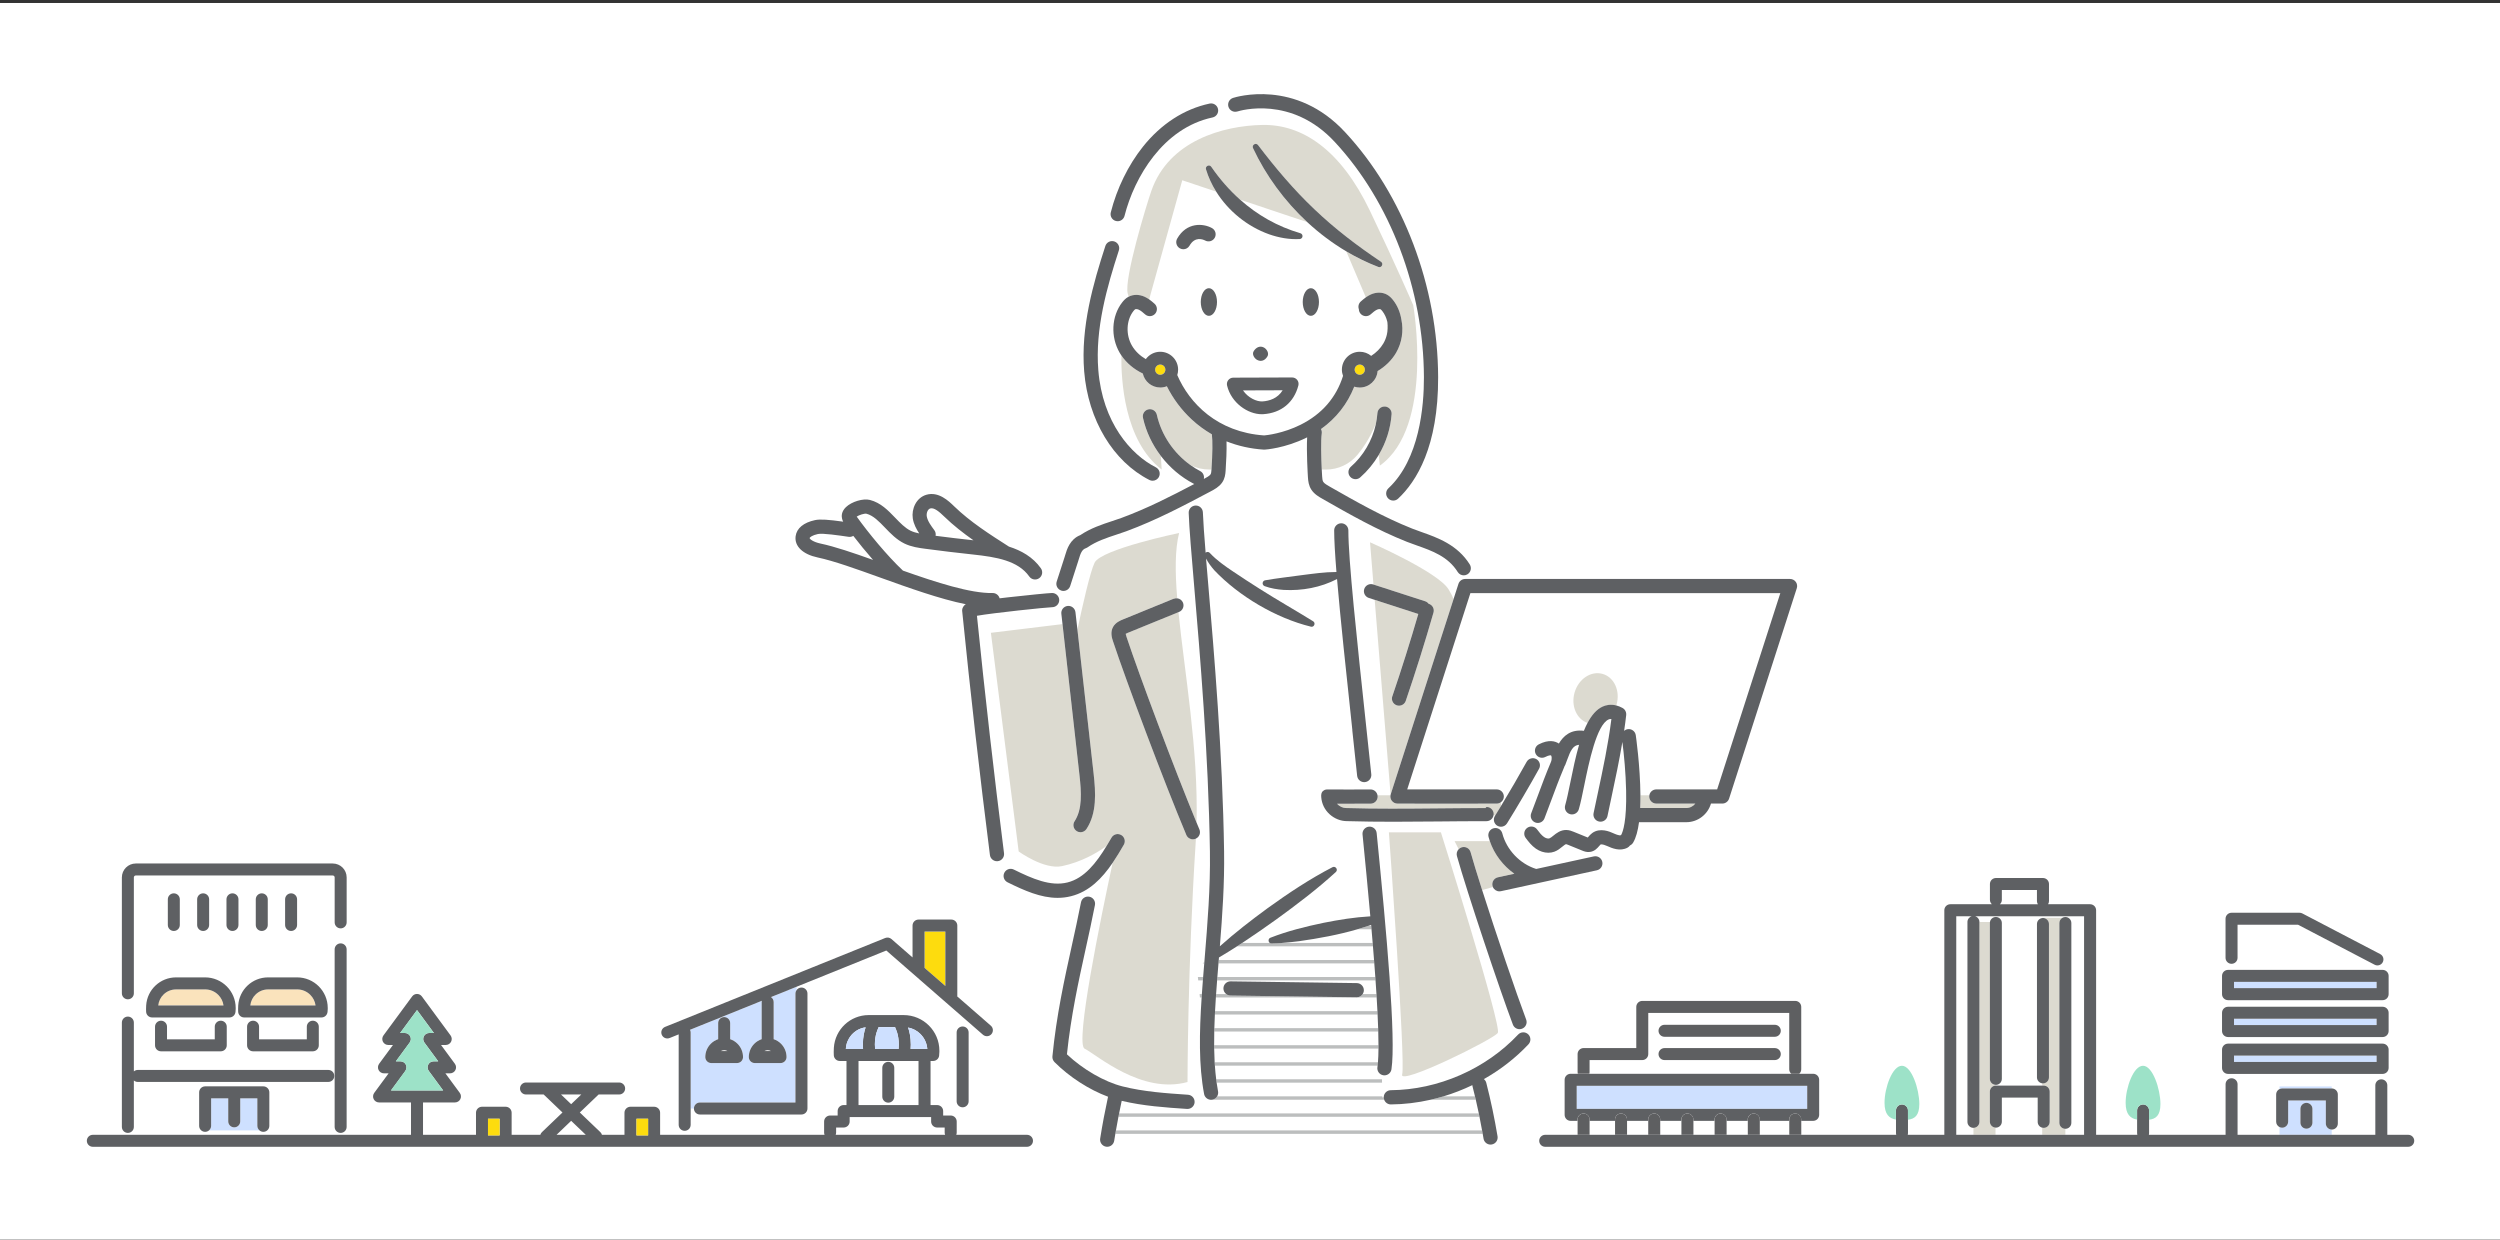 <svg width="752" height="373" viewBox="0 0 752 373" fill="none" xmlns="http://www.w3.org/2000/svg">
<rect x="0" y="0" width="752" height="373" fill="#333333" stroke="none"/>
<rect width="752" height="372" transform="translate(0 0.9)" fill="white"/>
<g clip-path="url(#clip0_77_364)">
<path d="M543.61 326.604H474.266V333.548H543.61V326.604Z" fill="#CEE0FF"/>
<path d="M478.145 322.519V318.87H493.995C494.468 318.87 494.936 318.676 495.27 318.342C495.604 318.008 495.798 317.541 495.798 317.067V304.683H538.201V317.067V321.651C538.201 322.185 538.438 322.658 538.808 322.992H541.206C541.576 322.665 541.813 322.185 541.813 321.651V302.874C541.813 302.401 541.619 301.933 541.285 301.599C540.951 301.266 540.484 301.071 540.01 301.071H493.995C493.521 301.071 493.054 301.266 492.72 301.599C492.386 301.933 492.192 302.401 492.192 302.874V315.258H476.342C475.868 315.258 475.401 315.453 475.067 315.786C474.733 316.12 474.539 316.588 474.539 317.061V322.513C474.539 322.677 474.569 322.834 474.611 322.986H478.078C478.12 322.834 478.151 322.677 478.151 322.513L478.145 322.519Z" fill="#5E5F61"/>
<path d="M533.861 308.258H500.685C499.689 308.258 498.882 309.065 498.882 310.061C498.882 311.056 499.689 311.864 500.685 311.864H533.861C534.856 311.864 535.664 311.056 535.664 310.061C535.664 309.065 534.856 308.258 533.861 308.258Z" fill="#5E5F61"/>
<path d="M533.861 315.263H500.685C499.689 315.263 498.882 316.07 498.882 317.066C498.882 318.061 499.689 318.869 500.685 318.869H533.861C534.856 318.869 535.664 318.061 535.664 317.066C535.664 316.07 534.856 315.263 533.861 315.263Z" fill="#5E5F61"/>
<path d="M476.342 334.945C477.337 334.945 478.145 335.753 478.145 336.748V337.155H485.8V336.748C485.8 335.753 486.607 334.945 487.603 334.945C488.598 334.945 489.406 335.753 489.406 336.748V337.155H495.78V336.748C495.78 335.753 496.587 334.945 497.583 334.945C498.578 334.945 499.386 335.753 499.386 336.748V337.155H505.76V336.748C505.76 335.753 506.567 334.945 507.563 334.945C508.558 334.945 509.366 335.753 509.366 336.748V337.155H515.74V336.748C515.74 335.753 516.547 334.945 517.543 334.945C518.539 334.945 519.346 335.753 519.346 336.748V337.155H525.72V336.748C525.72 335.753 526.528 334.945 527.523 334.945C528.519 334.945 529.326 335.753 529.326 336.748V337.155H538.195V336.748C538.195 335.753 539.003 334.945 539.998 334.945C540.994 334.945 541.801 335.753 541.801 336.748V337.155H545.401C545.875 337.155 546.342 336.961 546.676 336.627C547.01 336.293 547.204 335.825 547.204 335.352V324.795C547.204 324.322 547.01 323.854 546.676 323.52C546.342 323.186 545.875 322.992 545.401 322.992H472.444C471.971 322.992 471.503 323.186 471.169 323.52C470.836 323.854 470.641 324.322 470.641 324.795V335.352C470.641 335.825 470.836 336.293 471.169 336.627C471.503 336.961 471.971 337.155 472.444 337.155H474.52V336.748C474.52 335.753 475.328 334.945 476.323 334.945H476.342ZM474.266 333.549V326.604H543.61V333.549H474.266Z" fill="#5E6063"/>
<path d="M478.145 337.161V336.754C478.145 335.759 477.337 334.951 476.342 334.951C475.346 334.951 474.539 335.759 474.539 336.754V341.356H478.151V337.161H478.145Z" fill="#5E5F61"/>
<path d="M489.412 336.754C489.412 335.759 488.604 334.951 487.609 334.951C486.613 334.951 485.806 335.759 485.806 336.754V341.356H489.418V336.754H489.412Z" fill="#5E5F61"/>
<path d="M499.392 336.754C499.392 335.759 498.584 334.951 497.589 334.951C496.593 334.951 495.786 335.759 495.786 336.754V341.356H499.398V336.754H499.392Z" fill="#5E5F61"/>
<path d="M509.378 336.754C509.378 335.759 508.571 334.951 507.575 334.951C506.58 334.951 505.772 335.759 505.772 336.754V341.356H509.384V336.754H509.378Z" fill="#5E5F61"/>
<path d="M519.358 336.754C519.358 335.759 518.551 334.951 517.555 334.951C516.56 334.951 515.752 335.759 515.752 336.754V341.356H519.364V336.754H519.358Z" fill="#5E5F61"/>
<path d="M529.344 336.754C529.344 335.759 528.537 334.951 527.541 334.951C526.546 334.951 525.738 335.759 525.738 336.754V341.356H529.35V336.754H529.344Z" fill="#5E5F61"/>
<path d="M540.016 334.945C539.021 334.945 538.214 335.753 538.214 336.748V341.35H541.826V336.748C541.826 335.753 541.018 334.945 540.023 334.945H540.016Z" fill="#5E5F61"/>
<path d="M619.457 337.737V277.632C619.457 276.97 619.815 276.4 620.343 276.084H614.291V276.151C614.363 276.139 614.436 276.126 614.515 276.126C615.511 276.126 616.318 276.934 616.318 277.929V324.066C616.318 325.062 615.511 325.869 614.515 325.869C614.436 325.869 614.363 325.857 614.291 325.845V326.525H614.74C615.213 326.525 615.681 326.719 616.015 327.053C616.348 327.387 616.543 327.854 616.543 328.328V337.446C616.543 338.441 615.735 339.249 614.74 339.249C614.582 339.249 614.436 339.225 614.291 339.188V341.343H621.26V339.534C620.264 339.534 619.457 338.727 619.457 337.731V337.737Z" fill="#DCDAD0"/>
<path d="M600.255 341.35V339.182C599.308 339.128 598.549 338.351 598.549 337.385V328.34C598.549 327.867 598.744 327.399 599.078 327.065C599.387 326.756 599.812 326.574 600.255 326.549V326.325C599.308 326.27 598.549 325.493 598.549 324.528V277.638C598.549 277.535 598.562 277.438 598.58 277.341H595.417V337.464C595.417 338.46 594.61 339.267 593.614 339.267V341.356H600.261L600.255 341.35Z" fill="#DCDAD0"/>
<path d="M714.887 295.346H671.992V297.24H714.887V295.346Z" fill="#CEE0FF"/>
<path d="M714.887 306.437H671.992V308.331H714.887V306.437Z" fill="#CEE0FF"/>
<path d="M714.887 317.527H671.992V319.421H714.887V317.527Z" fill="#CEE0FF"/>
<path d="M701.373 327.411V326.81H685.669V327.611C685.918 327.483 686.191 327.411 686.476 327.411H701.373Z" fill="#CEE0FF"/>
<path d="M701.374 339.766C700.402 339.741 699.619 338.946 699.619 337.963V331.012H688.285V337.398C688.285 338.394 687.478 339.201 686.482 339.201C686.191 339.201 685.918 339.128 685.675 339.001V341.344H701.38V339.759L701.374 339.766ZM695.576 337.708C695.576 338.703 694.769 339.511 693.773 339.511C692.778 339.511 691.97 338.703 691.97 337.708V333.549C691.97 332.554 692.778 331.746 693.773 331.746C694.769 331.746 695.576 332.554 695.576 333.549V337.708Z" fill="#CEE0FF"/>
<path d="M671.251 289.913C672.247 289.913 673.054 289.106 673.054 288.11V278.167H691.266L714.298 290.193C715.184 290.654 716.271 290.314 716.732 289.428C717.194 288.541 716.854 287.455 715.967 286.993L692.541 274.761C692.28 274.621 692.001 274.555 691.703 274.555H671.245C670.772 274.555 670.304 274.749 669.97 275.083C669.636 275.417 669.442 275.884 669.442 276.358V288.11C669.442 289.106 670.25 289.913 671.245 289.913H671.251Z" fill="#5E6063"/>
<path d="M670.189 311.944H716.696C717.169 311.944 717.637 311.75 717.971 311.416C718.305 311.082 718.499 310.615 718.499 310.141V304.635C718.499 304.161 718.305 303.694 717.971 303.36C717.637 303.026 717.169 302.832 716.696 302.832H670.189C669.715 302.832 669.248 303.026 668.914 303.36C668.58 303.694 668.386 304.161 668.386 304.635V310.141C668.386 310.615 668.58 311.082 668.914 311.416C669.248 311.75 669.715 311.944 670.189 311.944ZM671.992 306.438H714.887V308.332H671.992V306.438Z" fill="#5E6063"/>
<path d="M670.189 300.851H716.696C717.169 300.851 717.637 300.657 717.971 300.323C718.305 299.989 718.499 299.522 718.499 299.048V293.542C718.499 293.069 718.305 292.601 717.971 292.267C717.637 291.934 717.169 291.739 716.696 291.739H670.189C669.715 291.739 669.248 291.934 668.914 292.267C668.58 292.601 668.386 293.069 668.386 293.542V299.048C668.386 299.522 668.58 299.989 668.914 300.323C669.248 300.657 669.715 300.851 670.189 300.851ZM671.992 295.345H714.887V297.239H671.992V295.345Z" fill="#5E6063"/>
<path d="M670.189 323.035H716.696C717.169 323.035 717.637 322.841 717.971 322.507C718.305 322.173 718.499 321.705 718.499 321.232V315.726C718.499 315.252 718.305 314.785 717.971 314.451C717.637 314.117 717.169 313.923 716.696 313.923H670.189C669.715 313.923 669.248 314.117 668.914 314.451C668.58 314.785 668.386 315.252 668.386 315.726V321.232C668.386 321.705 668.58 322.173 668.914 322.507C669.248 322.841 669.715 323.035 670.189 323.035ZM671.992 317.529H714.887V319.423H671.992V317.529Z" fill="#5E6063"/>
<path d="M688.279 337.403V331.017H699.613V337.968C699.613 338.945 700.396 339.741 701.367 339.771C701.386 339.771 701.398 339.771 701.416 339.771C702.412 339.771 703.219 338.964 703.219 337.968V329.214C703.219 328.741 703.025 328.273 702.691 327.939C702.357 327.605 701.89 327.411 701.416 327.411H686.47C686.191 327.411 685.912 327.484 685.663 327.611C685.493 327.696 685.329 327.806 685.195 327.939C684.861 328.273 684.667 328.741 684.667 329.214V337.403C684.667 338.108 685.074 338.715 685.663 339.012C685.906 339.134 686.179 339.212 686.47 339.212C687.466 339.212 688.273 338.405 688.273 337.409L688.279 337.403Z" fill="#5E6063"/>
<path d="M693.773 331.74C692.778 331.74 691.97 332.548 691.97 333.543V337.702C691.97 338.697 692.778 339.505 693.773 339.505C694.769 339.505 695.576 338.697 695.576 337.702V333.543C695.576 332.548 694.769 331.74 693.773 331.74Z" fill="#5E6063"/>
<path d="M602.155 337.391V330.149H612.937V337.464C612.937 338.302 613.514 339.006 614.291 339.206C614.436 339.243 614.582 339.267 614.74 339.267C615.735 339.267 616.543 338.46 616.543 337.464V328.346C616.543 327.872 616.348 327.405 616.015 327.071C615.681 326.737 615.213 326.543 614.74 326.543H600.352C600.316 326.543 600.286 326.549 600.255 326.555C599.818 326.579 599.393 326.762 599.078 327.071C598.744 327.405 598.549 327.872 598.549 328.346V337.391C598.549 338.356 599.302 339.133 600.255 339.188C600.292 339.188 600.322 339.2 600.352 339.2C601.348 339.2 602.155 338.393 602.155 337.397V337.391Z" fill="#5E6063"/>
<path d="M602.155 324.521V277.631C602.155 276.636 601.348 275.828 600.352 275.828C599.46 275.828 598.719 276.478 598.58 277.334C598.562 277.431 598.549 277.528 598.549 277.631V324.521C598.549 325.486 599.302 326.263 600.255 326.318C600.292 326.318 600.322 326.33 600.352 326.33C601.348 326.33 602.155 325.522 602.155 324.527V324.521Z" fill="#5E6063"/>
<path d="M616.324 324.072V277.935C616.324 276.939 615.517 276.132 614.521 276.132C614.442 276.132 614.369 276.144 614.297 276.156C613.41 276.265 612.718 277.018 612.718 277.941V324.078C612.718 324.994 613.41 325.747 614.297 325.862C614.369 325.875 614.442 325.887 614.521 325.887C615.517 325.887 616.324 325.079 616.324 324.084V324.072Z" fill="#5E6063"/>
<path d="M619.457 277.639V337.744C619.457 338.74 620.264 339.547 621.26 339.547C622.255 339.547 623.063 338.74 623.063 337.744V277.639C623.063 276.643 622.255 275.836 621.26 275.836C620.926 275.836 620.61 275.933 620.343 276.091C619.815 276.407 619.457 276.977 619.457 277.639Z" fill="#5E6063"/>
<path d="M724.375 341.349H718.104V326.464C718.104 325.468 717.297 324.661 716.301 324.661C715.306 324.661 714.498 325.468 714.498 326.464V341.349H673.06V326.142C673.06 325.147 672.253 324.339 671.257 324.339C670.262 324.339 669.454 325.147 669.454 326.142V341.349H646.38C646.422 341.197 646.447 341.046 646.447 340.888V334.028C646.447 333.032 645.639 332.225 644.644 332.225C643.648 332.225 642.841 333.032 642.841 334.028V340.888C642.841 341.052 642.871 341.203 642.907 341.349H630.511V273.795C630.511 273.322 630.317 272.854 629.983 272.52C629.649 272.186 629.182 271.992 628.708 271.992H616.057C616.233 271.713 616.336 271.391 616.336 271.039V265.909C616.336 265.436 616.142 264.968 615.808 264.635C615.474 264.301 615.007 264.106 614.533 264.106H600.371C599.897 264.106 599.43 264.301 599.096 264.635C598.762 264.968 598.568 265.436 598.568 265.909V270.663C598.568 271.191 598.798 271.664 599.162 271.992H586.657C586.183 271.992 585.716 272.186 585.382 272.52C585.048 272.854 584.854 273.322 584.854 273.795V341.349H573.854C573.897 341.197 573.921 341.046 573.921 340.888V334.028C573.921 333.032 573.113 332.225 572.118 332.225C571.122 332.225 570.315 333.032 570.315 334.028V340.888C570.315 341.052 570.345 341.203 570.382 341.349H464.795C463.8 341.349 462.992 342.156 462.992 343.152C462.992 344.148 463.8 344.955 464.795 344.955H724.399C725.395 344.955 726.202 344.148 726.202 343.152C726.202 342.156 725.395 341.349 724.399 341.349H724.375ZM602.155 270.669V267.718H612.712V271.045C612.712 271.397 612.815 271.725 612.991 271.998H601.566C601.931 271.67 602.161 271.197 602.161 270.669H602.155ZM588.442 275.604H593.122C592.363 275.817 591.805 276.509 591.805 277.334V337.458C591.805 338.453 592.612 339.261 593.608 339.261C594.603 339.261 595.411 338.453 595.411 337.458V277.334C595.411 276.509 594.852 275.817 594.093 275.604H626.887V341.349H621.26H588.442V275.604Z" fill="#5E6063"/>
<path d="M572.1 332.225C573.095 332.225 573.903 333.033 573.903 334.028V336.821C575.9 336.566 577.332 335.607 577.332 332.086C577.332 327.575 574.989 320.582 572.1 320.582C569.21 320.582 566.867 327.205 566.867 331.716C566.867 335.23 568.293 336.42 570.291 336.772V334.028C570.291 333.033 571.098 332.225 572.093 332.225H572.1Z" fill="#9DE2C8"/>
<path d="M644.632 332.225C645.627 332.225 646.435 333.033 646.435 334.028V336.821C648.432 336.566 649.858 335.607 649.858 332.086C649.858 327.575 647.515 320.582 644.625 320.582C641.736 320.582 639.393 327.205 639.393 331.716C639.393 335.237 640.819 336.42 642.822 336.772V334.028C642.822 333.033 643.63 332.225 644.625 332.225H644.632Z" fill="#9DE2C8"/>
<path d="M284.364 296.587V280.208H278.117V291.141L284.364 296.587Z" fill="#FDDC0E"/>
<path d="M232.727 301.418V312.588C233.571 312.873 234.324 313.341 234.937 313.954C235.963 314.974 236.6 316.407 236.6 317.967C236.6 318.44 236.406 318.908 236.072 319.241C235.738 319.575 235.271 319.77 234.797 319.77H227.057C226.584 319.77 226.116 319.575 225.783 319.241C225.449 318.908 225.254 318.44 225.254 317.967C225.254 316.407 225.892 314.974 226.918 313.954C227.525 313.341 228.284 312.873 229.127 312.588V301.418C229.127 301.285 229.146 301.163 229.17 301.036L207.565 309.759C207.686 310.002 207.765 310.275 207.765 310.567V333.441H208.736C208.736 332.445 209.544 331.638 210.539 331.638H239.278V298.856C239.278 298.456 239.411 298.091 239.63 297.794V296.811L231.932 299.919C232.412 300.24 232.733 300.793 232.733 301.418H232.727ZM222.972 319.235C222.638 319.569 222.17 319.764 221.697 319.764H213.957C213.483 319.764 213.016 319.569 212.682 319.235C212.348 318.902 212.154 318.434 212.154 317.961C212.154 316.4 212.791 314.968 213.817 313.948C214.424 313.335 215.183 312.867 216.027 312.582V307.738C216.027 306.742 216.834 305.935 217.83 305.935C218.826 305.935 219.633 306.742 219.633 307.738V312.582C220.477 312.867 221.23 313.335 221.843 313.948C222.869 314.968 223.506 316.4 223.506 317.961C223.506 318.434 223.312 318.902 222.978 319.235H222.972Z" fill="#CEE0FF"/>
<path d="M308.92 341.351H287.642C287.727 341.145 287.776 340.92 287.776 340.684V337.351C287.776 336.877 287.581 336.41 287.248 336.076C286.914 335.742 286.446 335.548 285.973 335.548H283.702V334.206C283.702 333.733 283.508 333.265 283.174 332.932C282.84 332.598 282.373 332.403 281.899 332.403H279.908V319.139H280.697C281.134 319.139 281.529 318.981 281.845 318.72C281.857 318.708 281.869 318.702 281.881 318.696C282.209 318.411 282.434 318.016 282.488 317.561C282.488 317.512 282.549 317.075 282.567 316.383V316.371C282.567 316.268 282.567 316.164 282.567 316.055C282.567 313.105 281.359 310.416 279.416 308.479C277.48 306.543 274.779 305.334 271.816 305.334H261.296C258.534 305.334 255.99 306.415 254.114 308.182C252.238 309.942 251 312.413 250.824 315.169C250.793 315.667 250.781 316.104 250.781 316.462C250.781 317.063 250.812 317.439 250.812 317.476C250.885 318.417 251.668 319.139 252.609 319.139H254.624V332.403H253.768C252.772 332.403 251.965 333.211 251.965 334.206V335.548H249.695C249.221 335.548 248.754 335.742 248.42 336.076C248.086 336.41 247.892 336.877 247.892 337.351V340.684C247.892 340.92 247.94 341.145 248.025 341.351H198.562V334.71C198.562 334.237 198.368 333.769 198.034 333.435C197.7 333.102 197.232 332.907 196.759 332.907H189.644C189.171 332.907 188.703 333.102 188.369 333.435C188.035 333.769 187.841 334.237 187.841 334.71V341.351H181.066C180.981 341.06 180.83 340.781 180.587 340.55L174.407 334.637L180.065 329.222H186.238C187.234 329.222 188.041 328.415 188.041 327.419C188.041 326.424 187.234 325.616 186.238 325.616H158.223C157.227 325.616 156.42 326.424 156.42 327.419C156.42 328.415 157.227 329.222 158.223 329.222H163.534L169.192 334.637L163.012 340.55C162.775 340.775 162.624 341.054 162.533 341.351H153.9V334.71C153.9 334.237 153.706 333.769 153.372 333.435C153.038 333.102 152.571 332.907 152.097 332.907H144.982C144.509 332.907 144.042 333.102 143.708 333.435C143.374 333.769 143.179 334.237 143.179 334.71V341.351H127.244V331.614H136.854C137.534 331.614 138.159 331.232 138.463 330.625C138.772 330.018 138.705 329.289 138.305 328.743L133.976 322.86H135.379C136.059 322.86 136.684 322.478 136.987 321.871C137.297 321.264 137.23 320.535 136.83 319.989L132.665 314.331H134.08C134.76 314.331 135.385 313.949 135.688 313.342C135.998 312.735 135.931 312.006 135.531 311.46L126.886 299.713C126.546 299.252 126.006 298.979 125.435 298.979C124.864 298.979 124.318 299.252 123.984 299.713L115.34 311.46C114.939 312.006 114.878 312.741 115.182 313.342C115.485 313.943 116.111 314.331 116.79 314.331H118.205L114.04 319.989C113.64 320.535 113.579 321.27 113.883 321.871C114.192 322.478 114.811 322.86 115.491 322.86H116.894L112.565 328.743C112.165 329.289 112.104 330.024 112.407 330.625C112.717 331.232 113.336 331.614 114.016 331.614H123.626V341.351H27.923C26.927 341.351 26.12 342.159 26.12 343.154C26.12 344.15 26.927 344.957 27.923 344.957H308.92C309.915 344.957 310.723 344.15 310.723 343.154C310.723 342.159 309.915 341.351 308.92 341.351ZM121.926 322.126C122.327 321.579 122.388 320.845 122.084 320.244C121.781 319.637 121.155 319.254 120.475 319.254H119.073L123.237 313.597C123.638 313.05 123.699 312.316 123.395 311.715C123.092 311.108 122.467 310.725 121.787 310.725H120.372L125.447 303.829L130.522 310.725H129.108C128.428 310.725 127.803 311.108 127.499 311.715C127.196 312.322 127.25 313.05 127.657 313.597L131.821 319.254H130.425C129.745 319.254 129.12 319.637 128.816 320.244C128.507 320.851 128.567 321.579 128.974 322.126L133.303 328.008H117.616L121.944 322.126H121.926ZM273.916 315.533C273.947 315.084 273.971 314.647 273.971 314.228C273.971 311.964 273.546 310.209 273.158 309.08C274.596 309.353 275.877 310.045 276.873 311.041C278.051 312.219 278.803 313.791 278.937 315.533H273.916ZM263.159 314.222C263.159 312.637 263.42 311.393 263.675 310.561C263.803 310.148 263.924 309.833 264.009 309.639C264.052 309.541 264.088 309.475 264.106 309.432L264.125 309.396C264.203 309.25 264.258 309.098 264.295 308.94H269.23C269.266 309.092 269.315 309.244 269.4 309.39C269.436 309.463 270.365 311.247 270.365 314.21C270.365 314.623 270.347 315.06 270.304 315.515H263.232C263.19 315.06 263.171 314.623 263.171 314.21L263.159 314.222ZM257.702 309.972C258.503 309.475 259.414 309.147 260.385 309.019C259.997 310.142 259.553 311.921 259.553 314.228C259.553 314.647 259.572 315.084 259.608 315.533H254.436C254.436 315.491 254.436 315.448 254.442 315.4C254.539 313.845 255.146 312.455 256.087 311.357C256.251 311.168 256.415 310.986 256.597 310.816C256.937 310.501 257.307 310.221 257.702 309.972ZM258.242 319.139H276.29V332.403H258.242V319.139ZM251.504 340.69V339.16H253.774C254.248 339.16 254.715 338.966 255.049 338.632C255.383 338.298 255.577 337.831 255.577 337.357V336.015H280.084V337.357C280.084 337.831 280.278 338.298 280.612 338.632C280.946 338.966 281.414 339.16 281.887 339.16H284.158V340.69C284.158 340.927 284.206 341.151 284.291 341.358H251.37C251.455 341.151 251.504 340.927 251.504 340.69ZM194.956 336.519V341.534H191.453V336.519H194.956ZM168.755 329.222H174.85L171.802 332.136L168.755 329.222ZM171.802 337.138L176.21 341.358H167.401L171.809 337.138H171.802ZM150.288 336.519V341.534H146.785V336.519H150.288Z" fill="#5E6063"/>
<path d="M150.288 336.519H146.785V341.533H150.288V336.519Z" fill="#FDDC0E"/>
<path d="M194.956 336.519H191.453V341.533H194.956V336.519Z" fill="#FDDC0E"/>
<path d="M216.847 316.157H218.819C218.527 316 218.2 315.896 217.836 315.896C217.472 315.896 217.144 315.994 216.853 316.157H216.847Z" fill="white"/>
<path d="M229.941 316.157H231.907C231.615 316 231.288 315.896 230.924 315.896C230.56 315.896 230.232 315.994 229.941 316.157Z" fill="white"/>
<path d="M256.081 311.356C255.14 312.455 254.533 313.851 254.436 315.399C254.436 315.447 254.436 315.484 254.43 315.532H259.602C259.571 315.083 259.547 314.64 259.547 314.227C259.547 311.92 259.99 310.142 260.379 309.019C259.408 309.146 258.497 309.48 257.696 309.972C257.101 310.366 256.56 310.828 256.075 311.356H256.081Z" fill="#CEE0FF"/>
<path d="M273.151 309.073C273.54 310.202 273.965 311.957 273.965 314.221C273.965 314.64 273.947 315.077 273.91 315.526H278.931C278.803 313.778 278.044 312.212 276.867 311.034C275.871 310.038 274.59 309.346 273.151 309.073Z" fill="#CEE0FF"/>
<path d="M281.874 318.718C281.874 318.718 281.874 318.706 281.874 318.694C281.862 318.706 281.85 318.712 281.839 318.718H281.868H281.874Z" fill="#CEE0FF"/>
<path d="M270.359 314.222C270.359 311.26 269.436 309.469 269.394 309.402C269.315 309.257 269.26 309.105 269.224 308.953H264.288C264.252 309.105 264.203 309.263 264.118 309.408L264.1 309.445C264.082 309.481 264.046 309.554 264.003 309.651C263.918 309.846 263.797 310.155 263.669 310.574C263.414 311.406 263.153 312.65 263.153 314.235C263.153 314.647 263.171 315.084 263.214 315.54H270.286C270.329 315.084 270.347 314.641 270.347 314.235L270.359 314.222Z" fill="#CEE0FF"/>
<path d="M201.415 312.242L204.147 311.137V338.346C204.147 339.341 204.954 340.149 205.95 340.149C206.945 340.149 207.753 339.341 207.753 338.346V310.567C207.753 310.275 207.68 310.002 207.552 309.759L229.158 301.036C229.134 301.157 229.115 301.285 229.115 301.418V312.588C228.272 312.874 227.519 313.341 226.906 313.954C225.88 314.974 225.242 316.407 225.242 317.967C225.242 318.44 225.437 318.908 225.77 319.242C226.104 319.576 226.572 319.77 227.045 319.77H234.785C235.259 319.77 235.726 319.576 236.06 319.242C236.394 318.908 236.588 318.44 236.588 317.967C236.588 316.407 235.951 314.974 234.925 313.954C234.318 313.341 233.559 312.874 232.715 312.588V301.418C232.715 300.793 232.4 300.247 231.914 299.919L239.611 296.811L266.601 285.914L295.674 311.247C296.426 311.902 297.568 311.823 298.217 311.071C298.873 310.318 298.794 309.177 298.041 308.527L287.928 299.712C287.94 299.621 287.958 299.53 287.958 299.433V278.405C287.958 277.931 287.764 277.464 287.43 277.13C287.096 276.796 286.628 276.602 286.155 276.602H276.296C275.823 276.602 275.355 276.796 275.021 277.13C274.688 277.464 274.493 277.931 274.493 278.405V287.996L268.143 282.46C267.633 282.01 266.911 281.895 266.28 282.144L200.049 308.891C199.126 309.268 198.677 310.318 199.054 311.241C199.43 312.163 200.48 312.613 201.403 312.236L201.415 312.242ZM229.941 316.158C230.232 316 230.56 315.897 230.924 315.897C231.289 315.897 231.616 315.994 231.908 316.158H229.941ZM284.364 280.208V296.586L278.111 291.141V280.208H284.364Z" fill="#5E6063"/>
<path d="M287.757 310.567V331.274C287.757 332.269 288.565 333.077 289.56 333.077C290.556 333.077 291.363 332.269 291.363 331.274V310.567C291.363 309.571 290.556 308.764 289.56 308.764C288.565 308.764 287.757 309.571 287.757 310.567Z" fill="#5E6063"/>
<path d="M267.196 319.399C266.201 319.399 265.393 320.207 265.393 321.202V329.877C265.393 330.873 266.201 331.68 267.196 331.68C268.192 331.68 268.999 330.873 268.999 329.877V321.202C268.999 320.207 268.192 319.399 267.196 319.399Z" fill="#5E6063"/>
<path d="M219.633 312.588V307.743C219.633 306.748 218.826 305.94 217.83 305.94C216.834 305.94 216.027 306.748 216.027 307.743V312.588C215.183 312.873 214.431 313.341 213.817 313.954C212.791 314.974 212.154 316.406 212.154 317.966C212.154 318.44 212.348 318.907 212.682 319.241C213.016 319.575 213.484 319.769 213.957 319.769H221.697C222.171 319.769 222.638 319.575 222.972 319.241C223.306 318.907 223.5 318.44 223.5 317.966C223.5 316.406 222.863 314.974 221.837 313.954C221.23 313.341 220.471 312.873 219.627 312.588H219.633ZM216.847 316.157C217.138 315.999 217.472 315.896 217.83 315.896C218.194 315.896 218.522 315.993 218.814 316.157H216.841H216.847Z" fill="#5E6063"/>
<path d="M239.271 298.857V331.638H210.533C209.537 331.638 208.73 332.445 208.73 333.441C208.73 334.437 209.537 335.244 210.533 335.244H241.08C241.554 335.244 242.021 335.05 242.355 334.716C242.689 334.382 242.883 333.915 242.883 333.441V298.857C242.883 297.861 242.076 297.054 241.08 297.054C240.486 297.054 239.957 297.345 239.63 297.794C239.411 298.092 239.277 298.456 239.277 298.857H239.271Z" fill="#5E6063"/>
<path d="M133.284 328.007L128.956 322.125C128.555 321.579 128.495 320.844 128.798 320.243C129.108 319.636 129.727 319.254 130.407 319.254H131.803L127.639 313.596C127.238 313.049 127.177 312.315 127.481 311.714C127.784 311.113 128.41 310.724 129.09 310.724H130.504L125.429 303.828L120.354 310.724H121.768C122.448 310.724 123.074 311.107 123.377 311.714C123.687 312.321 123.62 313.049 123.219 313.596L119.055 319.254H120.457C121.137 319.254 121.762 319.636 122.066 320.243C122.376 320.85 122.309 321.579 121.908 322.125L117.58 328.007H133.266H133.284Z" fill="#9DE2C8"/>
<path d="M67.236 302.444C67.072 301.206 66.501 300.095 65.652 299.245C64.632 298.231 63.236 297.606 61.681 297.6H52.958C51.531 297.6 50.238 298.152 49.267 299.063C48.344 299.931 47.737 301.108 47.597 302.438H67.236V302.444Z" fill="#FAE3BC"/>
<path d="M77.416 338.655V330.381H72.269V337.301C72.269 338.297 71.461 339.104 70.466 339.104C69.47 339.104 68.662 338.297 68.662 337.301V330.381H63.515V338.655C63.515 339.201 63.266 339.687 62.883 340.015H78.054C77.671 339.681 77.422 339.201 77.422 338.655H77.416Z" fill="#CEE0FF"/>
<path d="M38.461 340.78C39.457 340.78 40.264 339.973 40.264 338.977V325.003C40.58 325.276 40.987 325.446 41.436 325.446H98.755C99.75 325.446 100.558 324.638 100.558 323.643C100.558 322.647 99.75 321.84 98.755 321.84H41.436C40.987 321.84 40.58 322.01 40.264 322.283V307.592C40.264 306.596 39.457 305.789 38.461 305.789C37.466 305.789 36.658 306.596 36.658 307.592V338.977C36.658 339.973 37.466 340.78 38.461 340.78Z" fill="#5E6063"/>
<path d="M102.464 283.765C101.468 283.765 100.661 284.572 100.661 285.568V338.977C100.661 339.973 101.468 340.78 102.464 340.78C103.459 340.78 104.267 339.973 104.267 338.977V285.568C104.267 284.572 103.459 283.765 102.464 283.765Z" fill="#5E6063"/>
<path d="M79.219 326.775H61.706C61.232 326.775 60.765 326.97 60.431 327.304C60.097 327.637 59.903 328.105 59.903 328.578V338.656C59.903 339.651 60.71 340.459 61.706 340.459C62.155 340.459 62.562 340.289 62.877 340.015C63.26 339.682 63.508 339.202 63.508 338.656V330.381H68.656V337.302C68.656 338.297 69.464 339.105 70.459 339.105C71.455 339.105 72.262 338.297 72.262 337.302V330.381H77.41V338.656C77.41 339.202 77.659 339.688 78.042 340.015C78.357 340.289 78.764 340.459 79.213 340.459C80.209 340.459 81.016 339.651 81.016 338.656V328.578C81.016 328.105 80.822 327.637 80.488 327.304C80.154 326.97 79.687 326.775 79.213 326.775H79.219Z" fill="#5E6063"/>
<path d="M38.461 300.594C39.457 300.594 40.264 299.786 40.264 298.791V263.927C40.264 263.763 40.325 263.63 40.434 263.514C40.543 263.405 40.677 263.344 40.847 263.344H100.084C100.248 263.344 100.382 263.405 100.497 263.514C100.606 263.623 100.667 263.757 100.667 263.927V277.452C100.667 278.448 101.474 279.255 102.47 279.255C103.465 279.255 104.273 278.448 104.273 277.452V263.927C104.273 262.774 103.799 261.717 103.047 260.965C102.294 260.212 101.237 259.738 100.084 259.738H40.847C39.694 259.738 38.637 260.212 37.885 260.965C37.132 261.717 36.658 262.774 36.658 263.927V298.791C36.658 299.786 37.466 300.594 38.461 300.594Z" fill="#5E6063"/>
<path d="M54.087 278.235V270.519C54.087 269.523 53.279 268.716 52.284 268.716C51.288 268.716 50.481 269.523 50.481 270.519V278.235C50.481 279.23 51.288 280.038 52.284 280.038C53.279 280.038 54.087 279.23 54.087 278.235Z" fill="#5E6063"/>
<path d="M62.908 278.235V270.519C62.908 269.523 62.1 268.716 61.105 268.716C60.109 268.716 59.302 269.523 59.302 270.519V278.235C59.302 279.23 60.109 280.038 61.105 280.038C62.1 280.038 62.908 279.23 62.908 278.235Z" fill="#5E6063"/>
<path d="M71.728 278.235V270.519C71.728 269.523 70.921 268.716 69.925 268.716C68.93 268.716 68.122 269.523 68.122 270.519V278.235C68.122 279.23 68.93 280.038 69.925 280.038C70.921 280.038 71.728 279.23 71.728 278.235Z" fill="#5E6063"/>
<path d="M80.543 278.235V270.519C80.543 269.523 79.735 268.716 78.74 268.716C77.744 268.716 76.937 269.523 76.937 270.519V278.235C76.937 279.23 77.744 280.038 78.74 280.038C79.735 280.038 80.543 279.23 80.543 278.235Z" fill="#5E6063"/>
<path d="M89.363 278.235V270.519C89.363 269.523 88.556 268.716 87.56 268.716C86.565 268.716 85.757 269.523 85.757 270.519V278.235C85.757 279.23 86.565 280.038 87.56 280.038C88.556 280.038 89.363 279.23 89.363 278.235Z" fill="#5E6063"/>
<path d="M48.435 307.028C47.44 307.028 46.632 307.836 46.632 308.831V314.434C46.632 314.908 46.827 315.375 47.16 315.709C47.494 316.043 47.962 316.237 48.435 316.237H66.404C66.878 316.237 67.345 316.043 67.679 315.709C68.013 315.375 68.207 314.908 68.207 314.434V308.831C68.207 307.836 67.4 307.028 66.404 307.028C65.409 307.028 64.601 307.836 64.601 308.831V312.632H50.238V308.831C50.238 307.836 49.431 307.028 48.435 307.028Z" fill="#5E6063"/>
<path d="M70.83 304.473C70.83 304.431 70.878 304.054 70.897 303.471V303.453C70.897 303.374 70.897 303.289 70.897 303.192C70.897 300.661 69.858 298.354 68.195 296.69C66.532 295.027 64.219 293.995 61.675 293.995H52.952C50.578 293.995 48.399 294.924 46.79 296.436C45.175 297.947 44.119 300.066 43.967 302.433C43.937 302.852 43.931 303.229 43.931 303.526C43.931 304.036 43.955 304.352 43.955 304.388C44.028 305.329 44.811 306.051 45.752 306.051H69.027C69.937 306.051 70.702 305.371 70.818 304.473H70.83ZM52.958 297.607H61.681C63.235 297.607 64.632 298.232 65.651 299.252C66.501 300.102 67.072 301.213 67.236 302.451H47.597C47.737 301.116 48.344 299.938 49.267 299.076C50.238 298.166 51.531 297.613 52.958 297.613V297.607Z" fill="#5E6063"/>
<path d="M94.924 302.444C94.76 301.206 94.19 300.095 93.34 299.245C92.32 298.231 90.924 297.606 89.37 297.6H80.646C79.219 297.6 77.926 298.152 76.955 299.063C76.032 299.931 75.425 301.108 75.286 302.438H94.918L94.924 302.444Z" fill="#FAE3BC"/>
<path d="M76.123 307.028C75.128 307.028 74.32 307.836 74.32 308.831V314.434C74.32 314.908 74.515 315.375 74.849 315.709C75.183 316.043 75.65 316.237 76.123 316.237H94.093C94.566 316.237 95.033 316.043 95.367 315.709C95.701 315.375 95.895 314.908 95.895 314.434V308.831C95.895 307.836 95.088 307.028 94.093 307.028C93.097 307.028 92.29 307.836 92.29 308.831V312.632H77.926V308.831C77.926 307.836 77.119 307.028 76.123 307.028Z" fill="#5E6063"/>
<path d="M98.518 304.473C98.518 304.431 98.566 304.054 98.585 303.471V303.453C98.585 303.374 98.585 303.289 98.585 303.192C98.585 300.661 97.546 298.354 95.883 296.69C94.22 295.027 91.907 293.995 89.363 293.995H80.64C78.266 293.995 76.087 294.924 74.478 296.436C72.869 297.947 71.807 300.066 71.655 302.433C71.625 302.852 71.619 303.229 71.619 303.526C71.619 304.036 71.643 304.352 71.643 304.388C71.716 305.329 72.499 306.051 73.44 306.051H96.715C97.626 306.051 98.39 305.371 98.506 304.473H98.518ZM80.646 297.607H89.369C90.924 297.607 92.32 298.232 93.34 299.252C94.189 300.102 94.76 301.213 94.924 302.451H75.292C75.431 301.116 76.038 299.938 76.961 299.076C77.932 298.166 79.225 297.613 80.652 297.613L80.646 297.607Z" fill="#5E6063"/>
<path d="M360.818 144.887H347.632C347.632 144.887 325.056 125.589 328.322 101.361C331.588 77.133 339.085 30.183 371.557 30.183C404.028 30.183 410.354 50.537 410.354 50.537C410.354 50.537 448.465 115.7 419.703 147.218H396.738L417.772 158.467L433.835 164.975L442.589 175.617L538.444 176.29L518.071 239.595L508.012 248.191L491.294 246.455C491.294 246.455 489.442 256.696 477.793 259.689C466.137 262.688 443.906 268.716 443.906 268.716L458.209 312.661L445.011 324.274L448.356 342.826H333.852L335.449 330.078L318.694 317.967L329.02 265.984L318.694 267.92L301.083 261.577L291.558 183.697L295.061 180.327L240 163.117L243.825 158.467L256.342 158.419L253.307 154.193L260.003 150.739L273.449 162.886L279.04 160.331C279.04 160.331 276.351 150.527 279.265 150.879C282.179 151.231 298.63 163.834 298.63 163.834L318.627 176.29L324.333 162.893L360.836 144.887H360.818Z" fill="white"/>
<path d="M482.036 212.568C483.007 212.119 484.422 211.773 486.164 212.216C486.194 212.119 486.231 212.028 486.261 211.931C487.426 207.833 485.551 203.699 482.06 202.71C478.569 201.714 474.8 204.233 473.628 208.337C472.493 212.319 474.235 216.32 477.531 217.455C478.745 215.16 480.209 213.418 482.036 212.568Z" fill="#DCDAD0"/>
<path d="M363.634 95.004C364.982 95.004 366.075 93.142 366.075 90.846C366.075 88.549 364.982 86.688 363.634 86.688C362.287 86.688 361.194 88.549 361.194 90.846C361.194 93.142 362.287 95.004 363.634 95.004Z" fill="#5E6063"/>
<path d="M394.303 95.004C395.651 95.004 396.744 93.142 396.744 90.846C396.744 88.549 395.651 86.688 394.303 86.688C392.955 86.688 391.863 88.549 391.863 90.846C391.863 93.142 392.955 95.004 394.303 95.004Z" fill="#5E6063"/>
<path d="M344.257 89.242C344.773 89.473 345.234 89.752 345.665 90.05L355.627 54.221L365.82 57.639C364.509 55.538 363.464 53.286 362.748 50.919C362.475 49.959 363.768 49.34 364.339 50.16C366.882 53.851 369.778 57.171 373.013 60.055L393.204 66.817C386.387 60.498 380.778 52.849 376.893 44.544C376.474 43.603 377.767 42.814 378.404 43.646C383.619 50.487 389.088 57.013 395.317 62.908C401.509 68.827 408.266 73.969 415.411 78.752C416.261 79.317 415.593 80.683 414.609 80.325C411.277 79.05 408.059 77.471 404.975 75.644L410.852 89.449C411.307 89.121 411.799 88.817 412.357 88.575C414.027 87.84 415.787 87.858 417.195 88.629C418.051 89.097 418.634 89.764 419.047 90.293C420.364 91.98 421.19 94.014 421.53 96.151C422.222 99.465 421.706 103.108 419.921 106.155C418.616 108.389 416.673 110.265 414.373 111.631C414.154 114.399 411.835 116.584 409.012 116.584C408.429 116.584 407.871 116.487 407.349 116.317C405.297 121.508 401.922 125.824 397.338 129.072C397.545 129.454 397.636 129.903 397.575 130.365C397.26 132.641 397.399 137.704 397.575 141.243H398.893C402.547 141.243 406.007 139.604 408.344 136.794C412.054 132.326 413.784 127.56 413.784 127.56L413.808 127.773C414.069 126.625 414.245 125.46 414.324 124.282C414.409 123.104 415.429 122.218 416.607 122.303C417.784 122.388 418.671 123.408 418.586 124.586C418.276 128.926 416.922 133.139 414.725 136.854L415.053 140.06C431.516 128.355 425.093 91.78 425.093 91.78C425.093 91.78 419.8 79.535 412.072 63.394C403.178 44.83 391.571 37.351 379.709 37.581C367.847 37.812 351.584 42.353 346.333 57.396C344.828 61.712 338.101 83.827 339.212 88.271C339.303 88.629 339.406 88.951 339.522 89.254C340.912 88.538 342.63 88.532 344.257 89.254V89.242Z" fill="#DCDAD0"/>
<path d="M345.416 123.148C346.57 122.893 347.711 123.615 347.966 124.763C349.332 130.846 353.023 136.303 358.086 139.909C359.834 140.771 361.777 141.238 363.774 141.238H364.405C364.727 136.449 364.77 132.63 364.527 130.651C362.341 129.395 360.302 127.895 358.438 126.159C355.366 123.306 352.829 119.882 350.983 116.191C350.37 116.434 349.696 116.574 348.998 116.574C346.43 116.574 344.287 114.771 343.747 112.361C341.131 111.11 338.878 109.24 337.312 106.939C337.209 113.963 338.065 132.539 349.429 141.238L349.186 137.183C346.6 133.802 344.724 129.874 343.79 125.704C343.528 124.55 344.257 123.409 345.404 123.154L345.416 123.148Z" fill="#DCDAD0"/>
<path d="M417.341 96.947C417.329 96.881 417.311 96.814 417.299 96.747L417.165 100.699C417.462 99.461 417.517 98.174 417.341 96.947Z" fill="#DCDAD0"/>
<path d="M449.485 241.738C444.052 241.756 439.517 241.762 434.995 241.762C430.472 241.762 425.961 241.756 420.589 241.738H420.358C419.678 241.738 419.035 241.41 418.634 240.858C418.288 240.384 418.155 239.789 418.258 239.219H414.361C414.385 239.34 414.397 239.462 414.403 239.589C414.409 240.767 413.462 241.732 412.284 241.744C408.854 241.768 405.54 241.774 402.219 241.762C402.219 241.768 402.213 241.774 402.207 241.781C402.93 242.612 403.998 243.055 404.83 243.055C404.854 243.055 404.872 243.055 404.896 243.055C414.118 243.335 422.969 243.25 432.336 243.159C437.065 243.116 441.958 243.068 446.844 243.068C448.022 243.068 448.981 244.027 448.981 245.204C448.981 245.21 448.981 245.217 448.981 245.223H449.807C450.335 244.379 450.9 243.45 451.501 242.467V241.307C451.142 241.574 450.705 241.738 450.226 241.738H449.491H449.485Z" fill="#DCDAD0"/>
<path d="M493.376 243.068H507.229C508.334 243.068 509.317 242.545 509.955 241.738H498.22C497.042 241.738 496.083 240.779 496.083 239.601C496.083 239.468 496.101 239.34 496.12 239.219H493.436C493.449 240.518 493.424 241.811 493.376 243.068Z" fill="#DCDAD0"/>
<path d="M338.599 190.652C338.636 190.919 338.787 191.381 338.848 191.545C342.636 202.97 353.217 231.216 359.925 247.437C360.472 225.443 356.307 202.229 354.48 184.114L339.522 190.215C339.303 190.306 338.836 190.494 338.599 190.64V190.652Z" fill="#DCDAD0"/>
<path d="M337.252 251.164C338.277 251.753 338.63 253.058 338.041 254.078C336.978 255.924 335.88 257.775 334.684 259.524C331.047 276.412 323.332 313.971 326.239 315.434C329.991 317.322 343.389 329.263 357.206 325.475C357.206 325.475 357.206 291.467 359.689 253.01C359.707 252.755 359.719 252.494 359.731 252.233C359.701 252.245 359.676 252.269 359.646 252.281C359.373 252.397 359.094 252.451 358.82 252.451C357.989 252.451 357.194 251.96 356.847 251.14C350.182 235.277 338.775 204.876 334.793 192.88C334.477 191.921 333.882 190.13 334.86 188.479C335.625 187.186 337.003 186.627 337.913 186.251L353.053 180.071C353.399 179.932 353.758 179.895 354.104 179.938C353.454 172.015 353.424 165.265 354.68 160.317C354.68 160.317 331.296 165.186 329.263 169.241C327.951 171.858 325.59 182.317 324.084 189.396L328.941 232.588C329.596 238.416 329.973 244.511 326.804 249.349C326.391 249.974 325.711 250.314 325.013 250.314C324.612 250.314 324.206 250.199 323.848 249.962C322.858 249.319 322.585 247.989 323.228 247.006C325.62 243.351 325.286 238.325 324.691 233.062L319.598 187.732L298.06 190.349L306.419 256.124C306.419 256.124 314.068 261.679 319.452 260.531C325.311 259.281 329.906 256.604 332.838 254.467C333.348 253.629 333.846 252.779 334.338 251.929C334.926 250.909 336.232 250.551 337.258 251.14L337.252 251.164Z" fill="#DCDAD0"/>
<path d="M437.228 180.194C436.961 179.465 436.494 178.512 435.711 177.249C432.439 171.998 412.102 163.123 412.102 163.123L413.14 175.829L428.675 180.855C429.112 180.995 429.464 181.268 429.719 181.608C429.719 181.608 429.719 181.608 429.725 181.608C430.86 181.936 431.516 183.12 431.188 184.249C428.639 193.136 425.834 202.078 422.841 210.826C422.538 211.712 421.706 212.271 420.82 212.271C420.589 212.271 420.358 212.234 420.128 212.155C419.011 211.773 418.416 210.559 418.798 209.442C421.584 201.289 424.201 192.966 426.605 184.674L413.504 180.43L418.288 239.048C418.3 239.012 418.306 238.975 418.318 238.939L437.228 180.188V180.194Z" fill="#DCDAD0"/>
<path d="M421.767 323.199C420.692 326.72 449.261 312.618 450.541 310.699C451.822 308.781 433.422 250.363 433.422 250.363H417.778C417.778 250.363 422.841 319.672 421.767 323.193V323.199Z" fill="#DCDAD0"/>
<path d="M438.758 255.45C439.013 255.177 439.341 254.965 439.724 254.861C440.859 254.546 442.036 255.207 442.358 256.343C443.129 259.099 444.361 263.111 445.831 267.725L449.078 266.827C449.024 266.699 448.981 266.572 448.951 266.432C448.702 265.279 449.43 264.143 450.584 263.888L455.538 262.808C452.144 260.41 449.491 256.937 448.162 253.01H437.538L438.77 255.438L438.758 255.45Z" fill="#DCDAD0"/>
<path d="M428.08 340.033H335.673C335.612 340.373 335.558 340.719 335.503 341.059H445.995C445.934 340.719 445.873 340.373 445.812 340.033H428.086H428.08Z" fill="#BCBEBE"/>
<path d="M434.211 329.779C432.924 330.168 431.619 330.508 430.314 330.805H443.918C443.839 330.459 443.754 330.119 443.669 329.779H434.211Z" fill="#BCBEBE"/>
<path d="M412.472 278.501H411.592C410.506 278.865 409.413 279.205 408.32 279.527H412.57C412.539 279.187 412.509 278.841 412.479 278.501H412.472Z" fill="#BCBEBE"/>
<path d="M397.314 319.526H365.371C365.389 319.872 365.419 320.212 365.443 320.552H414.415C414.452 320.237 414.488 319.891 414.518 319.526H397.32H397.314Z" fill="#BCBEBE"/>
<path d="M397.096 284.657H412.989C412.958 284.317 412.934 283.971 412.904 283.631H385.677C384.627 283.704 383.57 283.764 382.508 283.783C382.302 283.783 382.132 283.728 381.992 283.631H373.669C373.147 283.977 372.625 284.317 372.097 284.657H397.096Z" fill="#BCBEBE"/>
<path d="M397.096 289.786H413.402C413.377 289.446 413.347 289.106 413.323 288.76H366.603C366.573 289.106 366.548 289.446 366.518 289.786H397.096Z" fill="#BCBEBE"/>
<path d="M360.32 293.884L360.423 294.909H361.819C361.843 294.569 361.873 294.23 361.897 293.884H360.32Z" fill="#BCBEBE"/>
<path d="M366.548 294.91H413.784C413.76 294.57 413.735 294.23 413.711 293.884H366.19C366.166 294.23 366.135 294.57 366.111 294.91H366.548Z" fill="#BCBEBE"/>
<path d="M361.746 289.787H362.232C362.244 289.665 362.25 289.55 362.262 289.429L361.746 289.787Z" fill="#BCBEBE"/>
<path d="M366.33 325.676H415.72L415.696 324.65H365.826C365.868 324.996 365.911 325.336 365.959 325.676H366.324H366.33Z" fill="#BCBEBE"/>
<path d="M366.548 315.422H414.67C414.67 315.089 414.67 314.749 414.67 314.396H365.213C365.213 314.743 365.219 315.082 365.225 315.422H366.542H366.548Z" fill="#BCBEBE"/>
<path d="M366.548 305.169H414.403C414.385 304.83 414.367 304.49 414.354 304.144H365.492C365.474 304.484 365.455 304.83 365.437 305.169H366.548Z" fill="#BCBEBE"/>
<path d="M366.548 310.294H414.609C414.597 309.96 414.591 309.614 414.579 309.268H365.28C365.267 309.614 365.261 309.954 365.255 310.294H366.554H366.548Z" fill="#BCBEBE"/>
<path d="M360.836 299.014L360.939 300.039H361.455C361.479 299.699 361.497 299.36 361.521 299.014H360.836Z" fill="#BCBEBE"/>
<path d="M366.548 300.04H414.118C414.099 299.7 414.075 299.36 414.057 299.014H409.899C409.516 299.603 408.86 299.991 408.108 299.991H408.077L370.112 299.463C369.632 299.457 369.195 299.287 368.843 299.014H365.808C365.783 299.354 365.759 299.7 365.741 300.04H366.554H366.548Z" fill="#BCBEBE"/>
<path d="M366.33 335.935H445.023C444.956 335.595 444.89 335.249 444.817 334.909H336.626C336.559 335.249 336.487 335.595 336.42 335.935H366.33Z" fill="#BCBEBE"/>
<path d="M364.017 330.805H364.187C364.126 330.805 364.071 330.799 364.017 330.787V330.805Z" fill="#BCBEBE"/>
<path d="M364.691 330.775C364.587 330.793 364.484 330.799 364.381 330.805H416.364C416.285 330.581 416.23 330.344 416.224 330.089C416.224 330.077 416.224 330.065 416.224 330.052L415.817 330.131V329.779H366.111C365.808 330.277 365.31 330.66 364.691 330.775Z" fill="#BCBEBE"/>
<path d="M378.173 108.268C379.321 108.888 380.462 108.457 381.184 107.297C381.87 106.308 381.033 104.972 380.183 104.535C379.042 103.934 377.906 104.432 377.172 105.537C376.455 106.532 377.317 107.825 378.173 108.275V108.268Z" fill="#5E6063"/>
<path d="M357.813 73.891C359.433 71.038 361.819 71.991 362.517 72.355C363.549 72.914 364.836 72.531 365.401 71.505C365.971 70.473 365.595 69.174 364.557 68.603C361.904 67.141 356.926 66.788 354.091 71.784C353.508 72.811 353.873 74.116 354.899 74.698C355.233 74.887 355.591 74.978 355.949 74.978C356.696 74.978 357.418 74.589 357.806 73.897L357.813 73.891Z" fill="#5E6063"/>
<path d="M388.682 113.538H388.676L370.968 113.599C370.379 113.599 369.826 113.872 369.462 114.333C369.098 114.795 368.964 115.396 369.104 115.972C370.373 121.26 375.405 124.599 379.539 124.599C379.709 124.599 379.879 124.599 380.043 124.581C385.404 124.216 389.228 121.066 390.552 115.942C390.697 115.365 390.57 114.752 390.206 114.285C389.841 113.817 389.283 113.544 388.688 113.544L388.682 113.538ZM379.776 120.744C378.028 120.865 375.424 119.675 373.894 117.435L385.823 117.393C384.299 119.87 381.81 120.604 379.776 120.744Z" fill="#5E6063"/>
<path d="M381.719 70.466C384.687 71.51 387.838 72.075 390.952 71.905C391.316 71.887 391.644 71.644 391.76 71.279C391.905 70.806 391.638 70.296 391.159 70.156C384.244 68.135 378.192 64.663 373.02 60.055C369.784 57.171 366.882 53.851 364.345 50.16C363.774 49.34 362.481 49.966 362.754 50.919C363.47 53.286 364.515 55.538 365.826 57.639C369.486 63.509 375.229 68.147 381.725 70.466H381.719Z" fill="#5E6063"/>
<path d="M414.615 80.312C415.593 80.671 416.261 79.311 415.417 78.74C408.272 73.957 401.515 68.815 395.323 62.896C389.101 57.001 383.625 50.481 378.41 43.634C377.773 42.802 376.48 43.591 376.899 44.532C380.784 52.837 386.393 60.486 393.21 66.805C396.822 70.156 400.774 73.125 404.987 75.626C408.071 77.453 411.289 79.025 414.621 80.306L414.615 80.312Z" fill="#5E6063"/>
<path d="M372.212 33.533C372.868 33.321 388.488 28.549 401.564 42.773C418.234 60.736 428.232 87.167 428.317 113.471C428.347 122.201 426.994 138.142 417.633 146.878C416.771 147.685 416.722 149.033 417.529 149.895C417.948 150.344 418.519 150.575 419.09 150.575C419.612 150.575 420.134 150.387 420.547 149.998C426.077 144.838 432.657 134.306 432.591 113.453C432.506 86.099 422.076 58.593 404.702 39.865C389.726 23.571 371.654 29.211 370.895 29.454C369.778 29.818 369.165 31.02 369.523 32.143C369.881 33.266 371.089 33.879 372.212 33.521V33.533Z" fill="#5E6063"/>
<path d="M335.661 66.479C335.837 66.521 336.013 66.546 336.189 66.546C337.142 66.546 338.016 65.902 338.259 64.931C341.216 53.245 349.927 38.481 364.739 35.33C365.893 35.088 366.627 33.952 366.384 32.799C366.142 31.645 365.006 30.911 363.853 31.154C356.192 32.787 349.241 37.285 343.765 44.163C339.37 49.681 335.946 56.687 334.125 63.887C333.834 65.028 334.526 66.194 335.673 66.479H335.661Z" fill="#5E6063"/>
<path d="M406.766 219.639C407.246 224.144 407.737 228.739 408.229 233.359C408.345 234.458 409.273 235.271 410.354 235.271C410.427 235.271 410.506 235.271 410.585 235.259C411.756 235.138 412.606 234.081 412.485 232.91C411.993 228.284 411.501 223.695 411.022 219.184C408.096 191.854 405.57 168.252 405.588 159.546C405.588 158.369 404.635 157.409 403.458 157.403C402.28 157.403 401.321 158.356 401.321 159.534C401.321 162.351 401.564 166.643 402.001 172.058C398.401 172.058 394.947 172.58 391.426 173.023C388.19 173.472 383.765 173.976 380.553 174.553C380.244 174.607 379.97 174.82 379.849 175.142C379.679 175.615 379.922 176.137 380.395 176.313C382.259 176.993 384.202 177.309 386.15 177.449C391.662 177.746 397.272 176.726 402.183 174.17C403.166 185.802 404.896 201.937 406.79 219.639H406.766Z" fill="#5E6063"/>
<path d="M353.053 180.089L337.913 186.269C337.003 186.639 335.631 187.198 334.86 188.497C333.882 190.148 334.471 191.933 334.793 192.898C338.769 204.894 350.182 235.295 356.848 251.158C357.194 251.978 357.983 252.469 358.82 252.469C359.094 252.469 359.379 252.415 359.646 252.299C359.676 252.287 359.701 252.269 359.731 252.251C360.757 251.765 361.231 250.557 360.787 249.501C360.508 248.839 360.223 248.153 359.931 247.449C353.217 231.222 342.642 202.982 338.854 191.557C338.8 191.387 338.648 190.931 338.605 190.664C338.842 190.512 339.31 190.324 339.528 190.239L354.486 184.138L354.668 184.065C355.761 183.622 356.283 182.372 355.84 181.279C355.536 180.532 354.856 180.059 354.104 179.974C353.758 179.931 353.399 179.974 353.053 180.107V180.089Z" fill="#5E6063"/>
<path d="M348.998 112.73C349.842 112.73 350.534 112.044 350.534 111.194C350.534 110.344 349.848 109.658 348.998 109.658C348.148 109.658 347.462 110.344 347.462 111.194C347.462 112.044 348.148 112.73 348.998 112.73Z" fill="#FDDC0E"/>
<path d="M409.018 109.658C408.175 109.658 407.483 110.344 407.483 111.194C407.483 112.044 408.169 112.73 409.018 112.73C409.868 112.73 410.554 112.044 410.554 111.194C410.554 110.344 409.868 109.658 409.018 109.658Z" fill="#FDDC0E"/>
<path d="M394.321 188.51C395.293 188.741 395.839 187.405 394.995 186.883C389.611 183.544 384.202 180.497 378.89 177.116C376.249 175.458 373.645 173.74 371.04 171.998C368.442 170.262 365.978 168.55 363.901 166.316C363.653 166.037 363.24 165.94 362.882 166.104C362.791 166.146 362.718 166.201 362.651 166.261C362.238 161.168 361.935 157.034 361.825 154.12C361.783 152.942 360.787 152.008 359.609 152.068C358.432 152.111 357.509 153.106 357.558 154.284C357.734 159.025 358.395 166.789 359.233 176.624C360.939 196.608 363.507 226.81 363.944 256.186C364.108 267.046 363.215 277.852 362.36 288.305C362.329 288.682 362.299 289.058 362.268 289.434C362.256 289.556 362.25 289.671 362.238 289.793C362.123 291.164 362.013 292.536 361.904 293.896C361.88 294.242 361.85 294.582 361.825 294.922C361.716 296.3 361.619 297.666 361.522 299.026C361.497 299.372 361.473 299.712 361.455 300.052C360.751 310.609 360.563 320.498 362.196 329.088C362.372 330.016 363.13 330.684 364.023 330.8C364.077 330.806 364.138 330.812 364.193 330.818C364.229 330.818 364.26 330.824 364.29 330.824C364.32 330.824 364.351 330.818 364.381 330.818C364.484 330.818 364.587 330.806 364.691 330.787C365.31 330.672 365.808 330.29 366.111 329.792C366.372 329.355 366.494 328.833 366.39 328.292C366.226 327.443 366.093 326.574 365.965 325.694C365.917 325.354 365.874 325.014 365.832 324.668C365.662 323.333 365.534 321.967 365.437 320.565C365.413 320.225 365.389 319.885 365.364 319.539C365.292 318.197 365.249 316.825 365.225 315.435C365.225 315.095 365.213 314.755 365.213 314.409C365.201 313.061 365.213 311.695 365.249 310.305C365.255 309.965 365.267 309.625 365.273 309.279C365.31 307.932 365.364 306.56 365.431 305.175C365.449 304.836 365.468 304.49 365.486 304.15C365.559 302.796 365.644 301.43 365.735 300.046C365.759 299.706 365.783 299.366 365.802 299.02C365.899 297.666 365.996 296.294 366.105 294.916C366.129 294.576 366.16 294.236 366.184 293.89C366.293 292.53 366.403 291.164 366.518 289.786C366.548 289.446 366.573 289.107 366.603 288.761C366.603 288.724 366.603 288.688 366.609 288.651C366.627 288.439 366.645 288.226 366.664 288.008C368.503 286.927 370.312 285.804 372.103 284.651C372.631 284.311 373.153 283.971 373.675 283.625C377.105 281.366 380.474 279.017 383.819 276.625C390.042 272.115 396.155 267.501 401.831 262.293C402.583 261.594 401.721 260.392 400.823 260.848C393.963 264.393 387.565 268.667 381.318 273.165C376.364 276.789 371.514 280.541 366.937 284.632C367.683 275.332 368.351 265.783 368.206 256.113C367.768 226.585 365.188 196.293 363.476 176.248C363.228 173.303 362.991 170.553 362.778 168.016C363.44 169.278 364.302 170.426 365.219 171.488C372.637 179.337 383.825 185.93 394.309 188.498L394.321 188.51Z" fill="#5E6063"/>
<path d="M319.222 177.65C319.44 177.723 319.659 177.754 319.877 177.754C320.782 177.754 321.62 177.177 321.911 176.272L324.315 168.818C324.382 168.617 324.442 168.399 324.515 168.168C325.013 166.505 325.45 165.291 326.591 164.914C326.61 164.914 326.622 164.896 326.64 164.89C326.737 164.854 326.834 164.811 326.925 164.762C326.968 164.738 327.004 164.72 327.041 164.696C327.071 164.677 327.101 164.665 327.132 164.641C329.766 162.808 332.874 161.788 335.879 160.798C336.899 160.464 337.871 160.143 338.806 159.797C347.802 156.476 356.107 152.081 364.138 147.825C365.273 147.224 366.682 146.478 367.592 145.185C368.442 143.977 368.594 142.69 368.667 141.579C368.849 138.877 369.013 135.514 368.94 132.764C372.425 134.148 376.182 134.992 380.14 135.247C380.189 135.247 380.231 135.247 380.28 135.247C380.329 135.247 380.365 135.247 380.414 135.247C380.662 135.235 386.527 134.84 392.974 131.659C393.047 131.623 393.119 131.58 393.192 131.544C392.955 135.836 393.368 142.665 393.423 143.54C393.496 144.699 393.641 146.041 394.455 147.291C395.347 148.663 396.756 149.464 397.891 150.108C405.922 154.685 414.221 159.414 423.23 162.99C424.171 163.36 425.136 163.706 426.162 164.064C430.782 165.697 435.565 167.385 438.485 172.059C438.892 172.709 439.584 173.067 440.3 173.067C440.689 173.067 441.077 172.964 441.429 172.739C442.431 172.114 442.735 170.797 442.109 169.795C438.4 163.852 432.402 161.733 427.588 160.033C426.605 159.687 425.676 159.36 424.814 159.014C416.085 155.547 407.913 150.891 400.016 146.393C399.281 145.974 398.37 145.458 398.043 144.954C397.794 144.578 397.739 143.94 397.697 143.272C397.66 142.696 397.624 141.998 397.581 141.233C397.411 137.694 397.272 132.631 397.581 130.354C397.648 129.893 397.551 129.444 397.345 129.061C401.928 125.813 405.303 121.497 407.355 116.307C407.877 116.477 408.436 116.574 409.018 116.574C411.841 116.574 414.16 114.388 414.379 111.62C416.679 110.254 418.622 108.372 419.927 106.144C421.712 103.091 422.234 99.455 421.536 96.14C421.196 94.003 420.376 91.963 419.053 90.282C418.64 89.754 418.057 89.086 417.202 88.619C415.793 87.848 414.033 87.829 412.363 88.564C411.805 88.813 411.313 89.116 410.858 89.438C410.299 89.839 409.801 90.276 409.34 90.677C408.66 91.271 408.454 92.206 408.745 93.008C408.757 93.493 408.921 93.979 409.267 94.374C410.044 95.26 411.398 95.345 412.284 94.568C412.946 93.985 413.577 93.433 414.215 93.147C414.67 92.947 415.095 92.941 415.277 93.038C415.405 93.111 415.587 93.293 415.811 93.584C416.522 94.495 417.013 95.582 417.293 96.747C417.311 96.814 417.323 96.881 417.335 96.948C417.511 98.18 417.457 99.461 417.159 100.699C416.941 101.61 416.594 102.49 416.121 103.303C415.247 104.797 413.972 106.072 412.448 107.049C411.519 106.278 410.324 105.811 409.018 105.811C406.05 105.811 403.64 108.227 403.64 111.189C403.64 111.851 403.767 112.482 403.986 113.071C401.916 119.621 397.636 124.557 391.207 127.768C385.986 130.372 381.075 130.907 380.262 130.979C366.184 130.014 357.776 121.321 354.122 112.822C354.286 112.306 354.377 111.76 354.377 111.189C354.377 108.221 351.961 105.811 348.998 105.811C347.213 105.811 345.641 106.685 344.658 108.026C342.921 107.019 341.464 105.635 340.499 103.983C338.587 100.717 338.769 96.347 340.924 93.584C341.149 93.293 341.331 93.111 341.458 93.038C341.64 92.941 342.059 92.947 342.521 93.147C343.158 93.433 343.783 93.979 344.451 94.568C345.337 95.345 346.685 95.26 347.468 94.374C348.245 93.487 348.16 92.139 347.274 91.356C346.788 90.925 346.254 90.464 345.659 90.045C345.234 89.748 344.767 89.469 344.251 89.238C342.624 88.522 340.906 88.522 339.516 89.238C339.479 89.256 339.443 89.268 339.413 89.286C338.557 89.754 337.974 90.422 337.561 90.95C334.313 95.102 334.01 101.349 336.814 106.138C336.972 106.412 337.142 106.673 337.318 106.934C338.878 109.234 341.137 111.11 343.753 112.355C344.287 114.759 346.436 116.568 349.004 116.568C349.708 116.568 350.376 116.428 350.989 116.185C352.835 119.882 355.372 123.3 358.444 126.153C360.308 127.889 362.347 129.383 364.533 130.646C364.776 132.625 364.733 136.443 364.411 141.233C364.411 141.251 364.411 141.275 364.411 141.293C364.375 141.876 364.32 142.429 364.102 142.732C363.786 143.181 362.839 143.685 362.147 144.049C362.135 144.049 362.123 144.062 362.111 144.068C362.317 143.145 361.898 142.161 361.018 141.706C359.998 141.178 359.021 140.565 358.092 139.903C353.035 136.297 349.338 130.84 347.972 124.757C347.711 123.604 346.57 122.881 345.422 123.142C344.269 123.403 343.547 124.545 343.808 125.692C344.743 129.868 346.618 133.79 349.204 137.171C351.833 140.613 355.19 143.491 359.051 145.5C359.118 145.537 359.179 145.561 359.245 145.585C352.24 149.276 345.004 152.961 337.336 155.79C336.474 156.112 335.539 156.415 334.556 156.737C331.49 157.745 328.024 158.892 324.934 160.974C321.85 162.182 320.921 165.26 320.424 166.942C320.363 167.136 320.308 167.324 320.254 167.5L317.85 174.949C317.485 176.072 318.105 177.274 319.228 177.638L319.222 177.65ZM410.554 111.195C410.554 112.039 409.868 112.731 409.018 112.731C408.168 112.731 407.482 112.045 407.482 111.195C407.482 110.345 408.168 109.659 409.018 109.659C409.868 109.659 410.554 110.345 410.554 111.195ZM347.468 111.195C347.468 110.351 348.154 109.659 349.004 109.659C349.854 109.659 350.54 110.345 350.54 111.195C350.54 112.045 349.854 112.731 349.004 112.731C348.154 112.731 347.468 112.045 347.468 111.195Z" fill="#5E6063"/>
<path d="M323.234 247.025C322.591 248.015 322.864 249.338 323.854 249.982C324.212 250.218 324.618 250.334 325.019 250.334C325.717 250.334 326.397 249.994 326.81 249.368C329.973 244.53 329.602 238.435 328.947 232.607L324.09 189.415L323.495 184.152C323.362 182.98 322.306 182.136 321.134 182.27C319.962 182.403 319.119 183.46 319.252 184.631L319.604 187.764L324.697 233.093C325.286 238.356 325.62 243.383 323.234 247.037V247.025Z" fill="#5E6063"/>
<path d="M442.358 256.343C442.043 255.208 440.865 254.54 439.724 254.862C439.335 254.971 439.013 255.184 438.758 255.451C438.261 255.979 438.036 256.744 438.242 257.491C441.235 268.205 451.124 297.739 455.076 308.193C455.398 309.049 456.211 309.577 457.073 309.577C457.322 309.577 457.577 309.534 457.826 309.437C458.931 309.018 459.49 307.786 459.071 306.681C456.163 298.983 450.019 280.905 445.825 267.726C444.355 263.112 443.123 259.099 442.352 256.343H442.358Z" fill="#5E6063"/>
<path d="M345.738 144.377C346.048 144.535 346.376 144.608 346.703 144.608C347.481 144.608 348.233 144.183 348.61 143.436C349.144 142.386 348.725 141.099 347.669 140.565C340.141 136.747 331.642 127.064 330.374 111.353C329.36 98.829 333.032 86.184 336.553 75.312C336.918 74.189 336.304 72.987 335.181 72.623C334.058 72.258 332.856 72.871 332.492 73.995C328.844 85.256 325.043 98.386 326.118 111.699C327.302 126.317 334.823 138.835 345.744 144.377H345.738Z" fill="#5E6063"/>
<path d="M416.613 122.291C415.435 122.206 414.415 123.093 414.33 124.27C414.245 125.448 414.069 126.614 413.814 127.761C412.715 132.617 410.093 137.097 406.335 140.4C405.449 141.177 405.364 142.531 406.141 143.417C406.566 143.897 407.155 144.139 407.744 144.139C408.248 144.139 408.745 143.963 409.152 143.605C411.368 141.657 413.238 139.362 414.731 136.836C416.929 133.115 418.282 128.902 418.592 124.568C418.677 123.39 417.791 122.37 416.613 122.285V122.291Z" fill="#5E6063"/>
<path d="M540.174 175.033C539.773 174.48 539.13 174.152 538.45 174.152H440.731C439.802 174.152 438.983 174.753 438.698 175.634L437.235 180.187L418.325 238.938C418.312 238.974 418.306 239.011 418.294 239.047C418.282 239.102 418.264 239.157 418.258 239.205C418.155 239.776 418.282 240.371 418.634 240.844C419.035 241.397 419.678 241.724 420.358 241.724H420.589C425.961 241.743 430.472 241.749 434.995 241.749C439.517 241.749 444.058 241.743 449.485 241.724H450.22C450.699 241.724 451.136 241.561 451.495 241.293C452.017 240.905 452.357 240.286 452.357 239.588C452.357 238.41 451.397 237.451 450.22 237.451H423.29L442.291 178.42H535.518L516.517 237.451H498.22C497.17 237.451 496.302 238.21 496.12 239.205C496.095 239.333 496.083 239.46 496.083 239.588C496.083 240.765 497.042 241.724 498.22 241.724H509.955C509.317 242.532 508.334 243.054 507.229 243.054H493.376C493.43 241.797 493.449 240.504 493.436 239.205C493.376 230.403 492.064 221.291 492.04 221.139C491.87 219.973 490.784 219.16 489.618 219.336C489.199 219.397 488.835 219.579 488.537 219.834C488.768 218.255 488.987 216.671 489.163 215.081C489.163 215.081 489.163 215.08 489.163 215.074C489.175 214.941 489.175 214.813 489.163 214.68C489.163 214.637 489.151 214.595 489.144 214.552C489.132 214.449 489.114 214.346 489.084 214.243C489.06 214.17 489.029 214.097 488.999 214.024C488.975 213.97 488.956 213.909 488.932 213.854C488.902 213.8 488.865 213.745 488.829 213.69C488.786 213.63 488.756 213.563 488.707 213.502C488.641 213.417 488.556 213.338 488.477 213.265C488.446 213.241 488.422 213.211 488.392 213.186C488.289 213.101 488.185 213.029 488.07 212.962C487.402 212.598 486.765 212.349 486.17 212.197C484.434 211.754 483.019 212.1 482.042 212.549C480.215 213.399 478.746 215.141 477.537 217.436C477.143 218.183 476.773 218.978 476.433 219.828C472.456 219.324 470.241 221.394 468.911 223.664C467.812 222.93 465.864 222.359 462.865 223.901C461.815 224.441 461.402 225.728 461.942 226.779C462.482 227.829 463.769 228.242 464.819 227.701C465.93 227.131 466.471 227.179 466.55 227.222C466.732 227.367 466.908 228.302 466.507 229.243C465.056 232.655 463.757 236.158 462.501 239.539C461.875 241.215 461.232 242.945 460.582 244.638C460.157 245.737 460.71 246.976 461.808 247.401C462.063 247.498 462.318 247.546 462.573 247.546C463.429 247.546 464.243 247.024 464.571 246.174C465.232 244.462 465.876 242.714 466.507 241.032C467.746 237.694 469.033 234.245 470.441 230.919C470.502 230.779 470.556 230.633 470.605 230.482C470.696 230.354 470.775 230.221 470.836 230.069C471.03 229.608 471.2 229.122 471.382 228.612C472.42 225.722 473.191 224.18 474.988 224.035C473.944 227.598 473.13 231.556 472.365 235.314C471.813 237.997 471.297 240.529 470.799 242.247C470.471 243.382 471.121 244.566 472.25 244.893C472.45 244.954 472.651 244.978 472.851 244.978C473.774 244.978 474.63 244.371 474.903 243.436C475.455 241.548 475.965 239.053 476.554 236.164C477.938 229.401 480.257 218.079 483.833 216.428C484.051 216.325 484.33 216.24 484.707 216.27C483.754 223.883 482.194 231.222 480.542 238.956C480.142 240.832 479.741 242.708 479.347 244.596C479.104 245.749 479.844 246.885 481.004 247.121C481.149 247.152 481.295 247.164 481.441 247.164C482.43 247.164 483.323 246.472 483.529 245.464C483.924 243.582 484.324 241.712 484.719 239.849C485.885 234.403 487.068 228.83 488.009 223.185C488.501 226.936 489.029 232.54 489.138 237.87C489.327 247 488.191 250.181 487.633 251.183C487.596 251.201 487.566 251.207 487.53 251.225C487.111 251.45 485.751 250.849 485.241 250.618C484.27 250.181 481.301 248.857 478.94 250.582C478.436 250.946 478.072 251.377 477.78 251.723C477.726 251.783 477.665 251.862 477.604 251.929C477.58 251.917 477.562 251.911 477.544 251.905L473.361 250.205C472.815 249.981 472.068 249.683 471.175 249.659C469.409 249.622 468.158 250.636 467.242 251.377C466.829 251.717 466.398 252.063 466.082 252.178C465.669 252.33 465.008 252.166 464.431 251.765C463.66 251.231 462.986 250.333 462.337 249.471C461.626 248.53 460.285 248.341 459.344 249.052C458.403 249.762 458.215 251.104 458.925 252.045C459.738 253.125 460.667 254.357 461.997 255.28C463.162 256.088 464.473 256.506 465.736 256.506C466.361 256.506 466.975 256.403 467.545 256.191C468.535 255.833 469.275 255.226 469.931 254.691C470.259 254.424 470.872 253.926 471.066 253.926C471.188 253.926 471.54 254.072 471.746 254.157L475.929 255.857C476.42 256.057 477.252 256.397 478.236 256.264C479.674 256.082 480.488 255.116 481.034 254.479C481.174 254.315 481.362 254.09 481.453 254.024C481.453 254.024 481.835 253.769 483.493 254.509C484.828 255.104 487.305 256.215 489.588 254.958C489.879 254.795 490.116 254.57 490.298 254.315C490.668 254.145 490.996 253.866 491.227 253.489C492.113 252.026 492.678 249.853 493.018 247.316H507.223C510.75 247.316 513.724 244.942 514.659 241.712H518.071C519 241.712 519.819 241.111 520.105 240.231L540.478 176.927C540.684 176.277 540.575 175.567 540.168 175.014L540.174 175.033Z" fill="#5E6063"/>
<path d="M446.838 243.067C441.952 243.067 437.059 243.11 432.33 243.158C422.963 243.249 414.112 243.334 404.89 243.055C404.866 243.055 404.848 243.055 404.824 243.055C403.986 243.055 402.924 242.612 402.201 241.78C402.201 241.774 402.207 241.768 402.213 241.762C405.528 241.774 408.848 241.768 412.278 241.744C413.456 241.738 414.409 240.772 414.397 239.589C414.397 239.461 414.379 239.34 414.355 239.218C414.172 238.223 413.304 237.464 412.26 237.464H412.242C407.822 237.494 403.591 237.5 399.305 237.464C399.281 237.464 399.257 237.464 399.239 237.464C398.965 237.464 398.686 237.519 398.431 237.622C398.261 237.707 398.097 237.81 397.952 237.937C397.933 237.956 397.921 237.968 397.903 237.986C397.812 238.077 397.727 238.174 397.654 238.277C397.654 238.277 397.654 238.277 397.654 238.283C397.496 238.587 397.411 238.927 397.411 239.273C397.411 239.455 397.417 239.625 397.43 239.789C397.575 241.78 398.462 243.595 399.967 244.949C401.406 246.242 403.276 246.989 405.103 246.995C409.838 247.14 414.567 247.183 419.26 247.183C423.952 247.183 428.268 247.14 432.682 247.098C437.156 247.055 441.776 247.007 446.395 247.007C446.644 247.007 446.887 246.995 447.148 247.007C448.32 247.007 449.273 246.06 449.285 244.894C449.285 244.888 449.285 244.882 449.285 244.876C449.285 243.698 448.332 242.739 447.148 242.739L446.838 243.067Z" fill="#5E6063"/>
<path d="M449.679 245.422C449.054 246.423 449.358 247.741 450.359 248.366C450.711 248.584 451.1 248.688 451.488 248.688C452.199 248.688 452.897 248.329 453.304 247.68C456.175 243.084 460.412 235.854 462.956 231.229C463.526 230.197 463.144 228.897 462.112 228.327C461.08 227.762 459.781 228.139 459.21 229.171C457.195 232.837 454.099 238.161 451.494 242.465C450.9 243.449 450.329 244.378 449.801 245.221C449.758 245.288 449.722 245.355 449.679 245.416V245.422Z" fill="#5E6063"/>
<path d="M455.525 262.815L450.572 263.895C449.418 264.144 448.69 265.286 448.939 266.439C448.969 266.579 449.012 266.706 449.066 266.834C449.406 267.617 450.177 268.121 451.021 268.121C451.173 268.121 451.325 268.102 451.476 268.072L480.336 261.783C481.489 261.534 482.218 260.393 481.969 259.239C481.72 258.086 480.579 257.357 479.425 257.606L462.088 261.382C462.088 261.382 462.076 261.376 462.07 261.376C457.177 259.84 453.176 255.633 451.889 250.668C451.592 249.526 450.426 248.84 449.285 249.138C448.144 249.435 447.458 250.601 447.755 251.742C447.864 252.173 447.998 252.598 448.144 253.023C449.479 256.951 452.132 260.417 455.519 262.821L455.525 262.815Z" fill="#5E6063"/>
<path d="M335.673 340.033C335.91 338.667 336.159 337.295 336.426 335.929C336.493 335.589 336.559 335.243 336.632 334.903C336.881 333.641 337.142 332.384 337.409 331.133C343.917 332.681 350.595 333.137 357.06 333.568C357.108 333.568 357.157 333.568 357.206 333.568C358.323 333.568 359.257 332.706 359.336 331.577C359.415 330.399 358.523 329.379 357.351 329.3C350.813 328.857 344.051 328.402 337.67 326.793C332.17 325.409 325.705 321.657 320.934 317.141C322.148 305.528 324.388 295.323 326.561 285.452C327.508 281.16 328.485 276.716 329.36 272.236C329.584 271.077 328.831 269.954 327.672 269.729C326.513 269.504 325.389 270.257 325.165 271.417C324.297 275.848 323.325 280.268 322.384 284.535C320.12 294.819 317.777 305.455 316.569 317.742C316.569 317.778 316.569 317.808 316.569 317.839C316.569 317.912 316.569 317.984 316.569 318.063C316.569 318.13 316.581 318.197 316.587 318.264C316.599 318.331 316.611 318.397 316.63 318.47C316.648 318.537 316.666 318.604 316.69 318.67C316.715 318.737 316.739 318.798 316.769 318.859C316.8 318.919 316.83 318.986 316.866 319.041C316.903 319.095 316.939 319.156 316.982 319.211C317.024 319.271 317.073 319.326 317.121 319.387C317.146 319.411 317.158 319.441 317.182 319.466C321.699 323.988 327.636 327.795 333.299 329.895C332.395 334.06 331.594 338.285 330.932 342.479C330.75 343.645 331.545 344.738 332.711 344.926C332.826 344.944 332.935 344.95 333.045 344.95C334.077 344.95 334.987 344.197 335.151 343.147C335.26 342.449 335.382 341.751 335.497 341.047C335.552 340.707 335.606 340.361 335.667 340.021L335.673 340.033Z" fill="#5E6063"/>
<path d="M289.603 182.761C289.415 183.18 289.366 183.635 289.451 184.072C291.892 208.354 294.69 232.953 297.768 257.187C297.908 258.267 298.824 259.056 299.887 259.056C299.978 259.056 300.069 259.056 300.16 259.038C301.332 258.892 302.157 257.818 302.011 256.652C299.006 232.977 296.269 208.955 293.865 185.225C298.885 184.345 314.833 182.682 316.484 182.645C317.661 182.645 318.615 181.686 318.615 180.509C318.615 179.331 317.655 178.372 316.478 178.372C315.597 178.372 309.005 179.021 303.42 179.653C302.461 179.762 301.55 179.871 300.682 179.974C300.433 179.045 299.583 178.36 298.582 178.384C291.952 178.523 281.596 175.179 271.604 171.639C266.808 167.129 261.199 160.281 257.72 155.431C257.714 155.419 257.702 155.406 257.696 155.394C258.436 154.903 259.997 154.405 260.616 154.526C262.686 155.06 264.398 156.839 266.207 158.721C267.919 160.506 269.691 162.345 272.047 163.493C274.141 164.512 276.436 164.822 278.281 165.065C283.065 165.702 287.915 166.291 292.705 166.801C299.68 167.554 306.218 168.622 309.606 173.412C310.286 174.377 311.621 174.602 312.586 173.922C313.552 173.242 313.776 171.906 313.096 170.941C310.68 167.523 307.153 165.581 303.474 164.415C303.462 164.409 303.456 164.397 303.444 164.391C297.744 160.749 291.843 156.985 287.011 152.298C285.378 150.714 282.33 147.764 278.67 148.82C275.562 149.718 274.141 153.136 274.566 155.922C274.833 157.659 275.641 159.158 276.509 160.457C275.598 160.275 274.706 160.026 273.917 159.644C272.247 158.83 270.808 157.331 269.285 155.752C267.142 153.525 264.932 151.224 261.69 150.386C259.632 149.852 256.184 150.884 254.454 152.547C253.07 153.883 253.119 155.249 253.276 155.941C253.355 156.305 253.483 156.633 253.629 156.918C249.258 156.311 246.744 156.111 245.154 156.451C241.724 157.185 239.654 158.897 239.326 161.271C238.913 164.282 241.457 166.74 245.974 167.693C250.781 168.707 257.599 171.154 264.817 173.752C273.364 176.824 282.731 180.187 290.52 181.759C290.083 182.008 289.822 182.324 289.621 182.767L289.603 182.761ZM279.842 152.936C280.971 152.614 282.519 153.913 284.018 155.376C286.744 158.023 289.737 160.354 292.82 162.521C289.038 162.115 285.22 161.659 281.426 161.167C281.535 160.597 281.426 159.99 281.05 159.486C280.084 158.187 278.992 156.718 278.767 155.285C278.627 154.362 279.028 153.166 279.835 152.936H279.842ZM243.539 161.853C243.57 161.611 244.359 160.991 246.028 160.633C247.449 160.33 252.342 161.046 255.268 161.477C255.778 161.55 256.263 161.435 256.67 161.186C258.412 163.45 260.458 165.969 262.613 168.422C256.627 166.285 251.085 164.403 246.836 163.505C244.614 163.037 243.503 162.121 243.539 161.847V161.853Z" fill="#5E6063"/>
<path d="M321.085 265.444C315.998 266.707 310.553 264.327 304.956 261.565C303.899 261.043 302.619 261.474 302.096 262.536C301.574 263.592 302.005 264.873 303.068 265.395C308.094 267.878 313.054 270.076 318.123 270.076C319.446 270.076 320.782 269.924 322.123 269.59C327.63 268.224 331.49 264.23 334.69 259.531C335.879 257.783 336.984 255.937 338.047 254.086C338.636 253.06 338.283 251.755 337.258 251.172C336.232 250.583 334.926 250.935 334.338 251.961C333.846 252.811 333.348 253.661 332.838 254.499C329.742 259.58 326.173 264.181 321.085 265.444Z" fill="#5E6063"/>
<path d="M385.677 283.631C387.407 283.503 389.125 283.321 390.831 283.102C396.725 282.265 402.595 281.19 408.308 279.527C409.407 279.205 410.499 278.865 411.58 278.501C411.865 278.404 412.151 278.307 412.436 278.209C412.442 278.307 412.454 278.404 412.46 278.501C412.491 278.841 412.521 279.187 412.551 279.527C412.673 280.905 412.788 282.277 412.897 283.631C412.928 283.97 412.952 284.317 412.982 284.656C413.098 286.041 413.207 287.413 413.31 288.76C413.334 289.106 413.365 289.446 413.389 289.786C413.498 291.176 413.595 292.548 413.693 293.89C413.717 294.236 413.741 294.576 413.765 294.916C413.863 296.318 413.954 297.684 414.039 299.02C414.063 299.366 414.081 299.706 414.099 300.045C414.184 301.46 414.263 302.826 414.33 304.149C414.348 304.495 414.366 304.835 414.379 305.175C414.445 306.608 414.506 307.98 414.549 309.279C414.561 309.625 414.573 309.971 414.579 310.305C414.621 311.78 414.646 313.146 414.646 314.409C414.646 314.761 414.646 315.101 414.646 315.435C414.634 317.019 414.585 318.397 414.488 319.538C414.457 319.903 414.421 320.249 414.385 320.564C414.366 320.716 414.348 320.868 414.324 321.007C414.148 322.173 414.949 323.266 416.115 323.442C416.224 323.46 416.333 323.466 416.437 323.466C417.475 323.466 418.385 322.707 418.549 321.651C419.951 312.405 417.086 280.535 414.099 250.576C413.984 249.404 412.934 248.548 411.762 248.664C410.591 248.779 409.728 249.829 409.85 251.001C410.651 259.014 411.465 267.452 412.193 275.636C407.458 275.897 402.802 276.655 398.158 277.578C392.719 278.713 387.346 280.037 382.144 282.07C381.421 282.356 381.445 283.278 381.974 283.649C382.113 283.746 382.283 283.807 382.49 283.8C383.552 283.782 384.608 283.722 385.658 283.649L385.677 283.631Z" fill="#5E6063"/>
<path d="M408.138 295.717L370.172 295.188H370.142C368.977 295.188 368.023 296.123 368.005 297.295C367.993 297.993 368.327 298.618 368.843 299.013C369.195 299.286 369.632 299.456 370.112 299.462L408.077 299.99H408.108C408.854 299.99 409.516 299.602 409.899 299.013C410.111 298.685 410.239 298.303 410.245 297.884C410.263 296.706 409.316 295.735 408.138 295.717Z" fill="#5E6063"/>
<path d="M416.364 330.805C416.661 331.624 417.444 332.213 418.361 332.213H418.379C422.38 332.183 426.386 331.697 430.314 330.805C431.625 330.507 432.925 330.167 434.212 329.779C437.18 328.886 440.082 327.751 442.88 326.41C442.893 326.531 442.905 326.652 442.935 326.774C443.19 327.769 443.427 328.777 443.67 329.779C443.748 330.119 443.84 330.459 443.918 330.805C444.234 332.165 444.532 333.537 444.823 334.909C444.896 335.248 444.957 335.594 445.029 335.934C445.309 337.3 445.57 338.666 445.812 340.038C445.873 340.378 445.934 340.724 445.995 341.064C446.08 341.544 446.171 342.023 446.25 342.509C446.426 343.553 447.33 344.294 448.356 344.294C448.471 344.294 448.593 344.282 448.708 344.263C449.874 344.069 450.657 342.97 450.463 341.805C449.564 336.42 448.429 331.005 447.075 325.718C446.96 325.256 446.693 324.874 446.353 324.595C451.325 321.784 455.878 318.257 459.763 314.129C460.57 313.267 460.528 311.919 459.672 311.106C458.81 310.298 457.462 310.341 456.649 311.197C446.899 321.571 432.578 327.824 418.343 327.933C417.177 327.939 416.236 328.886 416.224 330.052C416.224 330.064 416.224 330.076 416.224 330.088C416.224 330.343 416.279 330.58 416.364 330.805Z" fill="#5E6063"/>
<path d="M418.804 209.442C418.422 210.559 419.017 211.773 420.134 212.156C420.364 212.235 420.595 212.271 420.826 212.271C421.712 212.271 422.544 211.713 422.847 210.826C425.834 202.079 428.645 193.137 431.194 184.249C431.522 183.114 430.867 181.93 429.731 181.608C429.731 181.608 429.731 181.608 429.725 181.608C429.47 181.268 429.112 181.001 428.681 180.856L413.146 175.829L413.055 175.799C411.932 175.435 410.73 176.054 410.366 177.171C410.002 178.294 410.621 179.496 411.738 179.86L413.523 180.437L426.623 184.68C424.219 192.967 421.597 201.289 418.816 209.448L418.804 209.442Z" fill="#5E6063"/>
</g>
<defs>
<clipPath id="clip0_77_364">
<rect width="700.058" height="316.632" fill="white" transform="translate(26.12 28.33)"/>
</clipPath>
</defs>
</svg>
